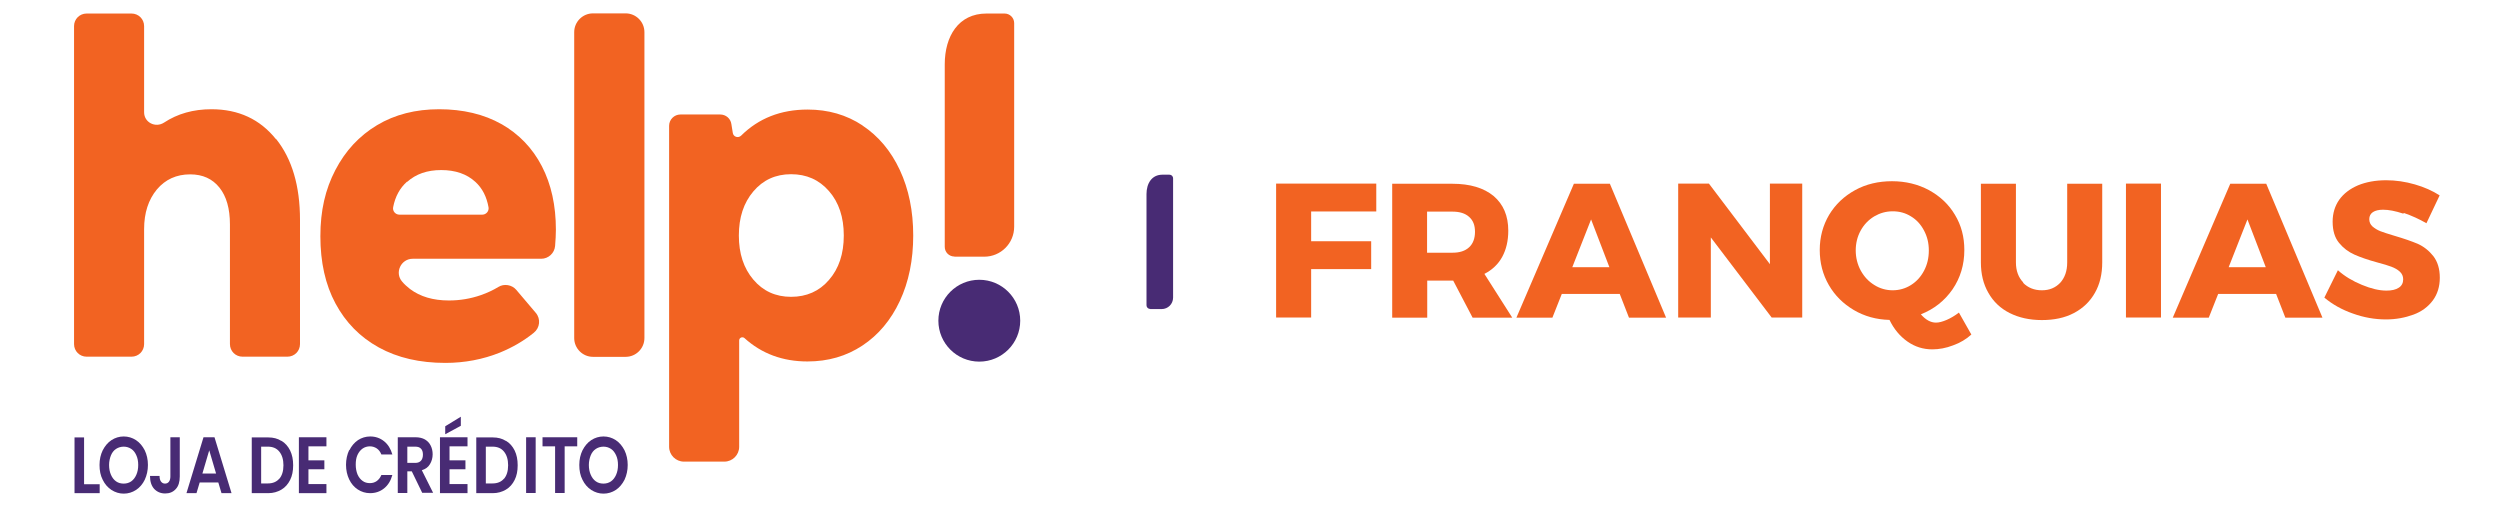 <?xml version="1.0" encoding="UTF-8"?>
<svg xmlns="http://www.w3.org/2000/svg" version="1.1" viewBox="0 0 157 32">
  <defs>
    <style>
      .cls-1 {
        fill: #482b74;
      }

      .cls-2 {
        fill: #f26322;
      }
    </style>
  </defs>
  <!-- Generator: Adobe Illustrator 28.7.1, SVG Export Plug-In . SVG Version: 1.2.0 Build 142)  -->
  <g>
    <g id="Camada_1">
      <g>
        <path class="cls-2" d="M59.94,16.12h1.87c1.04,0,1.88-.84,1.88-1.88V1.45c0-.33-.27-.6-.6-.6h-1.14c-1.76,0-2.62,1.43-2.62,3.19v11.46c0,.34.27.61.61.61"/>
        <circle class="cls-1" cx="61.5" cy="20.14" r="2.57"/>
        <path class="cls-2" d="M17.34,8.73c1,1.25,1.5,2.95,1.5,5.08v7.8c0,.44-.35.79-.79.79h-2.82c-.44,0-.79-.35-.79-.79v-7.52c0-.99-.22-1.76-.66-2.31-.44-.55-1.05-.83-1.84-.83-.86,0-1.56.32-2.09.95-.53.64-.8,1.47-.8,2.49v7.22c0,.44-.35.79-.79.79h-2.82c-.44,0-.79-.35-.79-.79V1.64c0-.44.35-.79.79-.79h2.82c.44,0,.79.35.79.79v5.41c0,.64.71,1,1.25.65.85-.56,1.84-.84,2.98-.84,1.7,0,3.05.63,4.05,1.88Z"/>
        <path class="cls-2" d="M31.49,7.79c1.1.63,1.95,1.51,2.54,2.65.59,1.14.88,2.47.88,3.99,0,.3-.02.64-.05,1.02-.04.45-.42.8-.87.8h-8.07c-.74,0-1.15.87-.67,1.43.14.17.31.32.5.47.64.48,1.45.72,2.44.72.69,0,1.36-.11,2.02-.34.4-.14.76-.31,1.09-.51.35-.22.85-.14,1.12.18l1.23,1.45c.32.38.26.94-.13,1.25-.63.51-1.34.92-2.12,1.24-1.07.43-2.22.65-3.43.65-1.61,0-3-.32-4.18-.97-1.18-.65-2.08-1.57-2.72-2.76-.64-1.19-.95-2.6-.95-4.22s.31-2.95.94-4.16c.63-1.21,1.5-2.15,2.62-2.82,1.12-.67,2.42-1,3.9-1s2.82.31,3.92.94ZM25.56,11.41c-.45.4-.74.93-.87,1.6-.05.24.14.47.39.47h5.21c.24,0,.43-.22.39-.46-.12-.67-.39-1.2-.83-1.6-.53-.49-1.25-.74-2.14-.74s-1.59.25-2.14.74Z"/>
        <path class="cls-2" d="M37.24.84h2.05c.65,0,1.18.53,1.18,1.18v19.21c0,.65-.53,1.18-1.18,1.18h-2.05c-.65,0-1.18-.53-1.18-1.18V2.02c0-.65.53-1.18,1.18-1.18Z"/>
        <path class="cls-2" d="M54.16,7.88c1.01.67,1.79,1.6,2.35,2.8.56,1.2.84,2.57.84,4.11s-.28,2.91-.84,4.11c-.56,1.2-1.35,2.14-2.35,2.8-1.01.67-2.16,1-3.45,1-1.56,0-2.88-.49-3.96-1.47-.13-.11-.33-.02-.33.15v6.68c0,.51-.42.93-.93.93h-2.54c-.51,0-.93-.42-.93-.93V7.9c0-.39.32-.71.71-.71h2.5c.35,0,.65.25.7.6l.09.56c.04.25.34.34.52.17,1.1-1.09,2.49-1.64,4.18-1.64,1.29,0,2.44.33,3.45,1ZM52.06,17.58c.62-.71.93-1.64.93-2.79s-.31-2.08-.93-2.79c-.62-.71-1.41-1.06-2.38-1.06s-1.76.36-2.37,1.08c-.61.72-.91,1.64-.91,2.77s.3,2.05.91,2.77c.61.72,1.4,1.08,2.37,1.08s1.77-.35,2.38-1.06Z"/>
        <g>
          <path class="cls-1" d="M5.28,30.41h.98v.56h-1.58v-3.5h.6v2.94Z"/>
          <path class="cls-1" d="M7,30.77c-.23-.15-.42-.37-.55-.64-.14-.27-.2-.58-.2-.93s.07-.65.2-.92c.14-.27.32-.49.55-.64.23-.15.49-.23.77-.23s.54.08.77.23c.23.15.41.37.55.64.13.27.2.58.2.92s-.07.65-.2.93c-.13.27-.32.49-.55.64-.23.15-.49.23-.77.23s-.53-.08-.77-.23ZM8.24,30.23c.14-.1.24-.23.32-.41.08-.18.12-.38.12-.62s-.04-.44-.12-.61c-.08-.18-.18-.31-.32-.4-.14-.09-.29-.14-.47-.14s-.34.05-.48.14c-.14.09-.25.23-.32.4s-.12.38-.12.61.04.44.12.62c.08.18.18.31.32.41.14.1.3.14.48.14s.34-.05.47-.14Z"/>
          <path class="cls-1" d="M11.29,27.46v2.46c0,.34-.08.61-.25.79-.17.19-.39.28-.67.28s-.51-.1-.69-.29c-.17-.19-.26-.46-.26-.81h.6c0,.15.03.27.09.35.06.08.14.13.25.13s.19-.04.25-.12c.06-.08.09-.19.09-.33v-2.46h.6Z"/>
          <path class="cls-1" d="M13.73,30.3h-1.19l-.2.67h-.63l1.07-3.51h.69l1.07,3.51h-.63l-.2-.67ZM13.57,29.74l-.43-1.46-.43,1.46h.86Z"/>
          <path class="cls-1" d="M17.67,27.68c.24.14.42.35.55.61.13.27.19.57.19.93s-.06.66-.19.92c-.13.26-.31.47-.55.61-.24.14-.51.22-.82.22h-1.04v-3.5h1.04c.31,0,.59.07.82.22ZM17.54,30.07c.17-.2.26-.48.26-.85s-.09-.65-.26-.86c-.17-.21-.41-.31-.72-.31h-.42v2.31h.42c.31,0,.55-.1.72-.3Z"/>
          <path class="cls-1" d="M19.37,28.03v.88h1v.56h-1v.93h1.13v.57h-1.73v-3.51h1.73v.57h-1.13Z"/>
          <path class="cls-1" d="M21.94,28.28c.13-.27.31-.48.54-.64.23-.15.49-.23.77-.23.33,0,.62.1.87.3.25.2.42.48.52.83h-.69c-.07-.17-.16-.29-.29-.38-.12-.08-.27-.13-.43-.13-.17,0-.33.05-.46.14-.14.1-.24.23-.32.4-.08.17-.11.38-.11.61s.04.43.11.61c.08.18.18.31.32.41.13.1.29.14.46.14.16,0,.3-.04.43-.13.12-.09.22-.21.29-.38h.69c-.1.36-.27.64-.52.84-.25.2-.54.3-.88.3-.28,0-.54-.08-.77-.23-.23-.15-.41-.36-.54-.63-.13-.27-.2-.58-.2-.92s.07-.65.2-.93Z"/>
          <path class="cls-1" d="M26.52,30.96l-.66-1.36h-.28v1.36h-.6v-3.5h1.12c.23,0,.43.05.59.14.16.1.28.22.36.39.08.16.12.34.12.54,0,.23-.06.44-.17.62-.11.19-.28.31-.51.38l.71,1.42h-.69ZM25.58,29.07h.5c.16,0,.28-.05.36-.14.08-.09.12-.22.12-.38s-.04-.29-.12-.37c-.08-.09-.2-.13-.36-.13h-.5v1.03Z"/>
          <path class="cls-1" d="M28.23,28.03v.88h1v.56h-1v.93h1.13v.57h-1.73v-3.51h1.73v.57h-1.13ZM28.94,26.74l-.98.53v-.5l.98-.6v.57Z"/>
          <path class="cls-1" d="M31.77,27.68c.24.14.42.35.55.61.13.27.19.57.19.93s-.06.66-.19.92c-.13.26-.31.47-.55.61-.24.14-.51.22-.82.22h-1.04v-3.5h1.04c.31,0,.59.07.82.22ZM31.65,30.07c.17-.2.26-.48.26-.85s-.09-.65-.26-.86c-.17-.21-.41-.31-.72-.31h-.42v2.31h.42c.31,0,.55-.1.72-.3Z"/>
          <path class="cls-1" d="M33.64,27.46v3.5h-.6v-3.5h.6Z"/>
          <path class="cls-1" d="M36.25,27.46v.57h-.79v2.93h-.6v-2.93h-.79v-.57h2.18Z"/>
          <path class="cls-1" d="M37.13,30.77c-.23-.15-.42-.37-.55-.64-.14-.27-.2-.58-.2-.93s.07-.65.2-.92c.14-.27.32-.49.55-.64.23-.15.49-.23.77-.23s.54.08.77.23c.23.15.41.37.55.64.13.27.2.58.2.92s-.07.65-.2.93c-.14.27-.32.49-.55.64-.23.15-.49.23-.77.23s-.53-.08-.77-.23ZM38.37,30.23c.14-.1.24-.23.32-.41.08-.18.12-.38.12-.62s-.04-.44-.12-.61-.18-.31-.32-.4c-.14-.09-.29-.14-.47-.14s-.34.05-.48.14c-.14.09-.25.23-.32.4s-.12.38-.12.61.04.44.12.62c.08.18.18.31.32.41.14.1.3.14.48.14s.34-.05.47-.14Z"/>
        </g>
      </g>
      <path class="cls-1" d="M72.23,19.41h.72c.4,0,.72-.32.72-.72v-7.49c0-.13-.1-.23-.23-.23h-.44c-.67,0-1,.55-1,1.22v6.98c0,.13.1.23.23.23"/>
      <g>
        <path class="cls-2" d="M80.14,11.53h6.29v1.75h-4.09v1.87h3.77v1.75h-3.77v3.04h-2.2v-8.41Z"/>
        <path class="cls-2" d="M92.48,19.95l-1.22-2.33h-1.63v2.33h-2.2v-8.41h3.78c1.11,0,1.97.26,2.59.77.61.52.92,1.24.92,2.18,0,.63-.13,1.18-.38,1.64s-.63.82-1.12,1.07l1.75,2.75h-2.48ZM89.62,15.87h1.6c.45,0,.79-.11,1.04-.34.24-.22.37-.55.37-.97s-.12-.72-.37-.94c-.24-.22-.59-.33-1.04-.33h-1.6v2.58Z"/>
        <path class="cls-2" d="M102.3,19.95l-.58-1.49h-3.64l-.59,1.49h-2.26l3.61-8.41h2.26l3.53,8.41h-2.34ZM98.74,16.78h2.33l-1.15-3-1.18,3Z"/>
        <path class="cls-2" d="M111.14,11.53h2.04v8.41h-1.92l-3.82-5.03v5.03h-2.05v-8.41h1.93l3.83,5.06v-5.06Z"/>
        <path class="cls-2" d="M123.8,21.01c-.32.29-.7.52-1.15.68-.44.17-.88.25-1.3.25-.57,0-1.09-.16-1.56-.49-.47-.33-.85-.78-1.13-1.36-.83-.02-1.58-.23-2.24-.62s-1.19-.91-1.57-1.57c-.38-.66-.57-1.39-.57-2.2s.2-1.55.59-2.21c.4-.66.94-1.17,1.63-1.55s1.47-.56,2.32-.56,1.63.19,2.32.56c.69.38,1.24.89,1.63,1.55.4.66.59,1.39.59,2.21,0,.93-.25,1.75-.74,2.47-.5.72-1.16,1.24-1.99,1.57.3.34.61.52.95.52.19,0,.41-.06.67-.17.25-.11.51-.26.77-.46l.77,1.36ZM116.86,17c.21.38.49.68.85.9.35.22.74.33,1.15.33s.8-.11,1.15-.33.62-.52.82-.9c.2-.38.3-.8.3-1.27s-.1-.87-.3-1.25c-.2-.38-.47-.68-.82-.89-.35-.22-.73-.32-1.15-.32s-.8.11-1.16.32c-.36.22-.64.51-.85.89s-.31.8-.31,1.25.11.89.32,1.27Z"/>
        <path class="cls-2" d="M127.04,17.75c.31.32.71.48,1.19.48s.85-.16,1.15-.47c.29-.32.44-.74.44-1.28v-4.94h2.2v4.94c0,.73-.15,1.37-.46,1.91-.31.55-.75.97-1.32,1.27-.57.3-1.24.44-2.01.44s-1.44-.15-2.02-.44-1.03-.72-1.34-1.27c-.32-.55-.47-1.19-.47-1.91v-4.94h2.2v4.94c0,.53.16.95.47,1.27Z"/>
        <path class="cls-2" d="M133.51,11.53h2.2v8.41h-2.2v-8.41Z"/>
        <path class="cls-2" d="M143.52,19.95l-.58-1.49h-3.64l-.59,1.49h-2.26l3.61-8.41h2.26l3.53,8.41h-2.34ZM139.96,16.78h2.33l-1.15-3-1.18,3Z"/>
        <path class="cls-2" d="M150.94,13.42c-.51-.17-.93-.25-1.28-.25-.27,0-.49.05-.64.15s-.23.25-.23.44.07.34.2.46c.14.12.3.22.5.3.2.08.5.17.89.29.58.17,1.07.34,1.45.5.38.17.71.43.98.77.27.35.41.8.41,1.36s-.15,1.04-.44,1.43c-.3.4-.7.7-1.22.89s-1.09.3-1.72.3c-.7,0-1.39-.12-2.08-.37-.69-.24-1.29-.58-1.79-1l.85-1.72c.42.38.93.68,1.51.92.58.24,1.09.36,1.54.36.33,0,.59-.06.77-.18.19-.12.28-.3.28-.53,0-.19-.07-.35-.21-.48-.14-.13-.32-.23-.53-.31-.21-.08-.51-.17-.89-.27-.58-.16-1.05-.32-1.43-.49s-.7-.41-.97-.74c-.27-.33-.4-.77-.4-1.33,0-.52.14-.98.41-1.37.28-.39.67-.69,1.18-.91.51-.21,1.1-.32,1.77-.32.61,0,1.21.09,1.8.26.59.17,1.11.4,1.56.69l-.83,1.75c-.45-.26-.93-.48-1.43-.65Z"/>
      </g>
    </g>
  </g>
</svg>